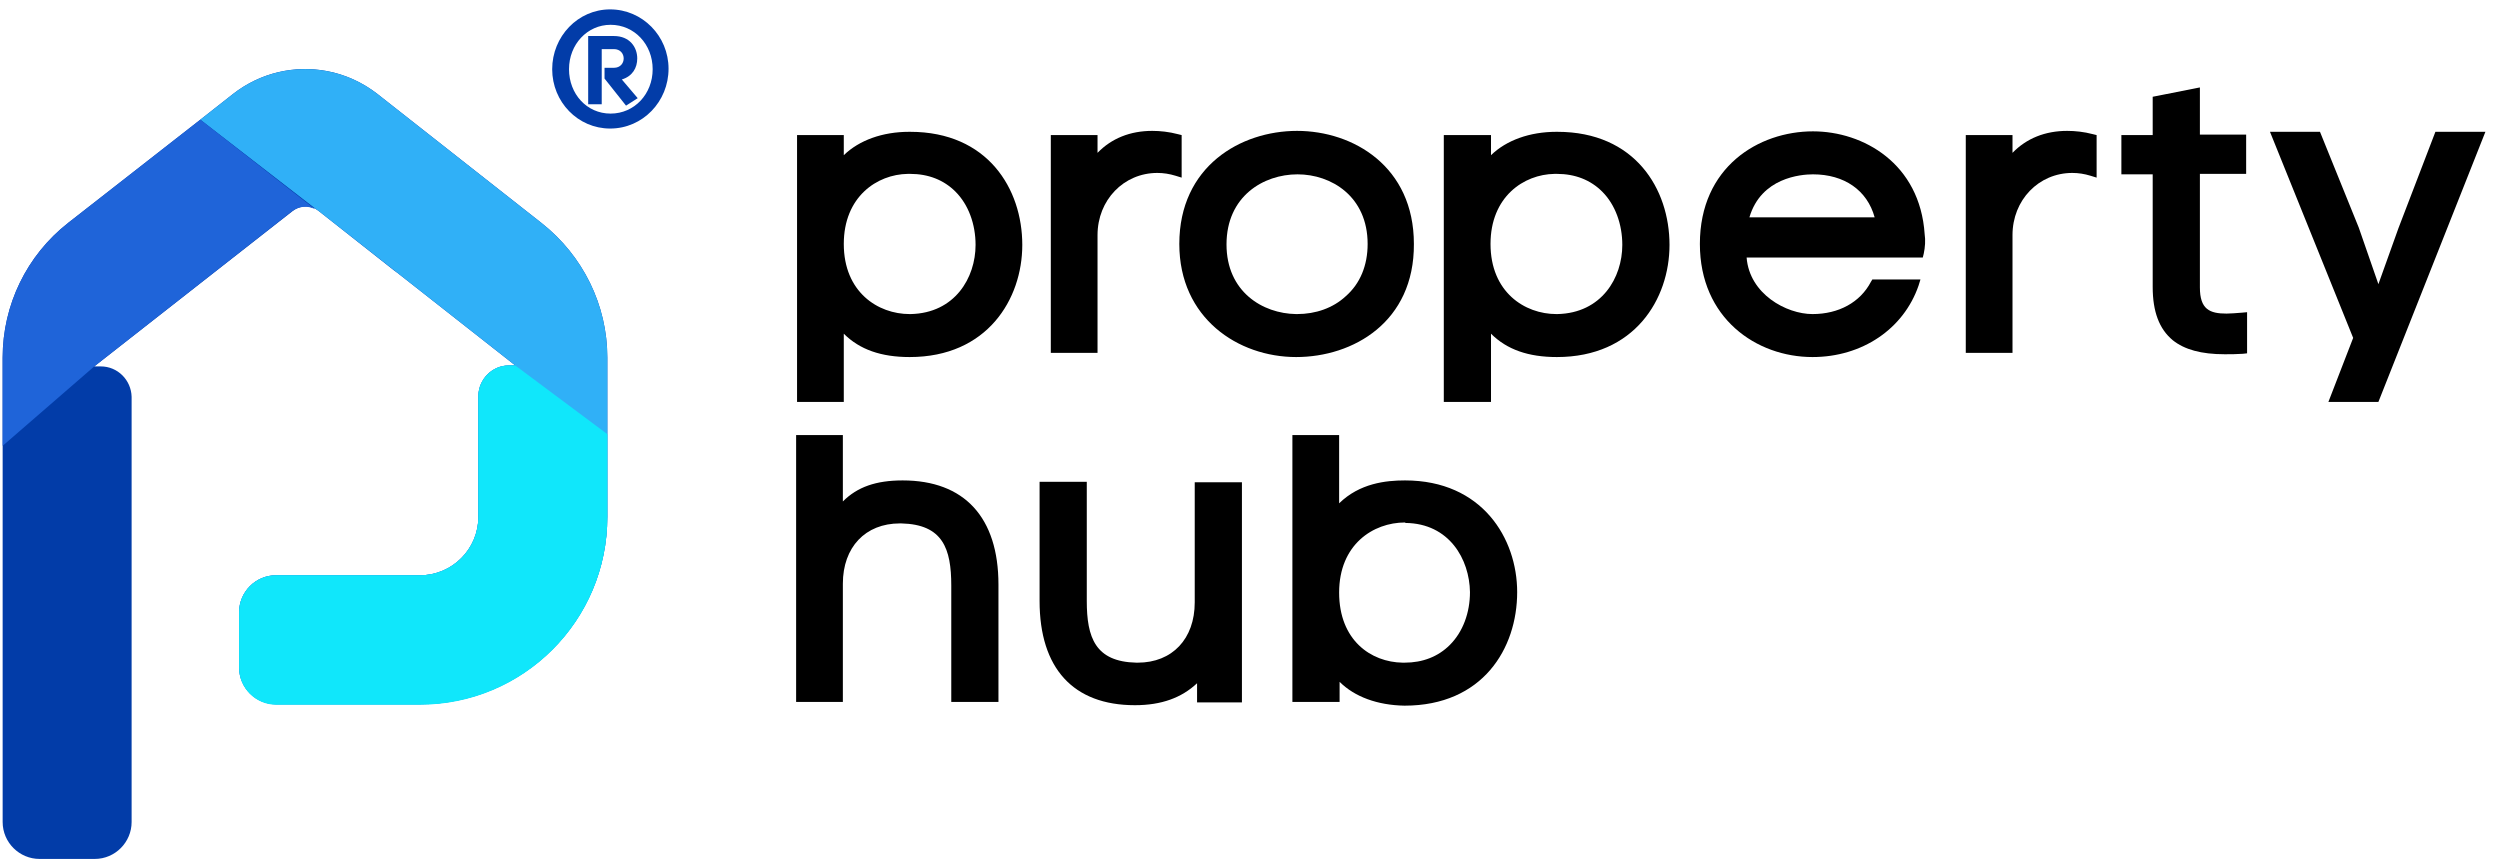 <?xml version="1.0" encoding="UTF-8"?>
<svg xmlns="http://www.w3.org/2000/svg" width="167" height="58" viewBox="0 0 167 58" fill="none">
  <path d="M40.757 0.627C42.911 0.627 44.659 2.406 44.659 4.591C44.659 6.776 42.942 8.587 40.757 8.587C38.603 8.587 36.886 6.808 36.886 4.623C36.886 2.437 38.603 0.627 40.757 0.627ZM40.788 7.588C42.38 7.588 43.598 6.277 43.598 4.623C43.598 2.968 42.38 1.657 40.788 1.657C39.228 1.657 38.01 2.968 38.01 4.623C38.01 6.277 39.196 7.588 40.788 7.588ZM40.195 6.964H39.29V2.406H41.007C42.068 2.406 42.568 3.155 42.568 3.905C42.568 4.529 42.255 5.091 41.538 5.309L42.599 6.558L41.819 7.057L40.383 5.247V4.529H41.007C41.444 4.529 41.662 4.217 41.662 3.905C41.662 3.592 41.444 3.28 41.007 3.28H40.195V6.964Z" fill="#023CA8"></path>
  <path d="M40.57 23.883V34.527C40.57 41.457 34.951 47.045 28.052 47.045H18.438C17.096 47.045 15.972 45.952 15.972 44.578V40.895C15.972 39.553 17.064 38.429 18.438 38.429H28.052C30.206 38.429 31.954 36.681 31.954 34.527V26.411C31.986 25.319 32.891 24.413 33.983 24.413H34.42L26.554 18.233L26.336 18.076L21.31 14.112C21.247 14.05 21.154 14.018 21.091 13.956C20.592 13.706 19.999 13.738 19.531 14.112L6.295 24.476H6.732C7.856 24.476 8.761 25.381 8.792 26.505V54.911C8.792 56.253 7.7 57.377 6.326 57.377H2.643C1.301 57.377 0.177 56.284 0.177 54.911V23.883C0.177 20.355 1.8 17.046 4.547 14.893L13.381 7.994L15.566 6.277C17.408 4.841 19.687 4.342 21.84 4.747C23.027 4.966 24.213 5.497 25.212 6.277L36.169 14.893C38.947 17.078 40.57 20.386 40.57 23.883Z" fill="#023CA8"></path>
  <path d="M40.57 23.883V34.527C40.57 41.457 34.951 47.045 28.052 47.045H18.438C17.096 47.045 15.972 45.952 15.972 44.578V40.895C15.972 39.553 17.064 38.429 18.438 38.429H28.052C30.206 38.429 31.954 36.681 31.954 34.527V26.411C31.986 25.319 32.891 24.413 33.983 24.413H34.42L26.554 18.233L21.31 14.112C21.247 14.05 21.154 14.018 21.091 13.956L13.381 7.994L15.566 6.277C18.407 4.061 22.371 4.061 25.212 6.277L36.169 14.893C38.947 17.078 40.57 20.386 40.57 23.883Z" fill="#30B0F7"></path>
  <path d="M21.06 13.987L13.381 7.994L4.547 14.893C1.769 17.078 0.177 20.386 0.177 23.883V29.782L6.295 24.476L19.499 14.112C19.968 13.769 20.561 13.706 21.06 13.987Z" fill="#1F64D9"></path>
  <path d="M40.57 29.002V34.558C40.57 41.488 34.951 47.076 28.052 47.076H18.438C17.096 47.076 15.972 45.983 15.972 44.61V40.895C15.972 39.553 17.064 38.429 18.438 38.429H28.052C30.206 38.429 31.954 36.681 31.954 34.527V26.411C31.986 25.319 32.891 24.413 33.983 24.413H34.42L40.57 29.002Z" fill="#10E7FB"></path>
  <path d="M53.243 9.024H56.365V10.366C57.395 9.367 58.956 8.805 60.735 8.805H60.798C65.979 8.805 68.289 12.614 68.289 16.36C68.289 19.981 65.948 23.851 60.766 23.851C58.862 23.851 57.426 23.352 56.365 22.291V26.848H53.243V9.024ZM60.642 11.615C58.581 11.646 56.365 13.144 56.365 16.297C56.365 19.512 58.644 20.98 60.766 20.98H60.829C63.794 20.917 65.168 18.545 65.168 16.36C65.168 14.986 64.7 13.675 63.825 12.801C63.045 12.021 62.015 11.615 60.798 11.615C60.735 11.615 60.704 11.615 60.642 11.615Z" fill="black"></path>
  <path d="M70.194 23.602V9.024H73.315V10.21C74.251 9.242 75.5 8.743 76.967 8.743C77.498 8.743 78.091 8.805 78.684 8.962L78.934 9.024V11.865L78.528 11.74C78.122 11.615 77.716 11.552 77.311 11.552C75.063 11.552 73.315 13.363 73.315 15.704V23.57H70.194V23.602Z" fill="black"></path>
  <path d="M86.582 23.851C82.711 23.851 78.778 21.261 78.778 16.297C78.778 11.115 82.867 8.743 86.644 8.743C90.39 8.743 94.448 11.115 94.448 16.297C94.479 21.51 90.39 23.851 86.582 23.851ZM86.675 11.646C84.397 11.646 81.931 13.113 81.931 16.328C81.931 19.481 84.334 20.948 86.582 20.98H86.644C87.893 20.98 89.048 20.574 89.891 19.793C90.858 18.951 91.358 17.733 91.358 16.297C91.358 13.113 88.923 11.646 86.675 11.646Z" fill="black"></path>
  <path d="M96.446 9.024H99.599V10.366C100.629 9.367 102.19 8.805 103.969 8.805H104.031C109.213 8.805 111.523 12.614 111.523 16.36C111.523 19.981 109.182 23.851 104 23.851C102.096 23.851 100.66 23.352 99.599 22.291V26.848H96.446V9.024ZM103.844 11.615C101.784 11.646 99.567 13.144 99.567 16.297C99.567 19.512 101.846 20.98 103.969 20.98H104.031C106.997 20.917 108.37 18.545 108.37 16.36C108.37 14.986 107.902 13.675 107.028 12.801C106.248 12.021 105.217 11.615 104 11.615C103.938 11.615 103.906 11.615 103.844 11.615Z" fill="black"></path>
  <path d="M121.075 23.851C117.329 23.851 113.552 21.261 113.552 16.297C113.552 11.147 117.485 8.774 121.106 8.774C124.477 8.774 128.255 10.928 128.567 15.642C128.629 16.047 128.598 16.516 128.504 16.953L128.442 17.202H116.674C116.861 19.637 119.327 20.98 121.075 20.98C122.823 20.98 124.259 20.199 124.977 18.826L125.071 18.67H128.286L128.161 19.075C127.162 21.978 124.384 23.851 121.075 23.851ZM125.227 14.518C124.727 12.707 123.198 11.646 121.106 11.646C120.295 11.646 117.641 11.865 116.861 14.518H125.227Z" fill="black"></path>
  <path d="M131.314 23.602V9.024H134.435V10.21C135.372 9.242 136.62 8.743 138.087 8.743C138.618 8.743 139.211 8.805 139.804 8.962L140.054 9.024V11.865L139.648 11.74C139.242 11.615 138.837 11.552 138.431 11.552C136.183 11.552 134.435 13.363 134.435 15.704V23.57H131.314V23.602Z" fill="black"></path>
  <path d="M148.607 23.664C147.046 23.664 145.923 23.352 145.142 22.728C144.237 21.978 143.8 20.823 143.8 19.169V11.646H141.708V9.024H143.8V6.464L146.953 5.84V8.993H150.043V11.615H146.953V19.2C146.953 20.667 147.608 20.948 148.732 20.948C149.013 20.948 149.325 20.917 149.762 20.886L150.105 20.855V23.602L149.825 23.633C149.388 23.664 148.982 23.664 148.607 23.664Z" fill="black"></path>
  <path d="M63.545 46.92V39.116C63.545 36.65 62.983 35.027 60.205 34.964H60.111C57.801 34.964 56.303 36.556 56.303 38.991V46.889H53.181V29.064H56.303V33.497C57.27 32.529 58.519 32.092 60.298 32.092C64.419 32.092 66.697 34.558 66.697 39.053V46.889H63.545V46.92Z" fill="black"></path>
  <path d="M75.812 47.107C71.692 47.107 69.444 44.641 69.444 40.146V32.186H72.597V40.146C72.597 42.581 73.159 44.204 75.906 44.266H76C78.31 44.266 79.808 42.674 79.808 40.24V32.217H82.961V46.92H79.964V45.64C78.934 46.608 77.592 47.107 75.812 47.107Z" fill="black"></path>
  <path d="M93.824 47.138C92.013 47.107 90.484 46.545 89.485 45.546V46.889H86.332V29.064H89.454V33.622C90.827 32.28 92.575 32.092 93.855 32.092C99.005 32.092 101.347 35.963 101.347 39.553C101.347 43.33 99.037 47.138 93.824 47.138ZM93.855 34.902C91.732 34.902 89.454 36.369 89.454 39.584C89.454 42.768 91.576 44.235 93.699 44.266C93.73 44.266 93.793 44.266 93.824 44.266C95.041 44.266 96.071 43.861 96.852 43.08C97.726 42.206 98.194 40.926 98.194 39.553C98.163 37.368 96.82 34.964 93.886 34.933L93.855 34.902Z" fill="black"></path>
  <path d="M155.537 26.848L157.191 22.572L151.635 8.805H154.975L157.566 15.205L158.877 18.982L160.219 15.236L162.685 8.805H166.025L158.877 26.848H155.537Z" fill="black"></path>
</svg>
